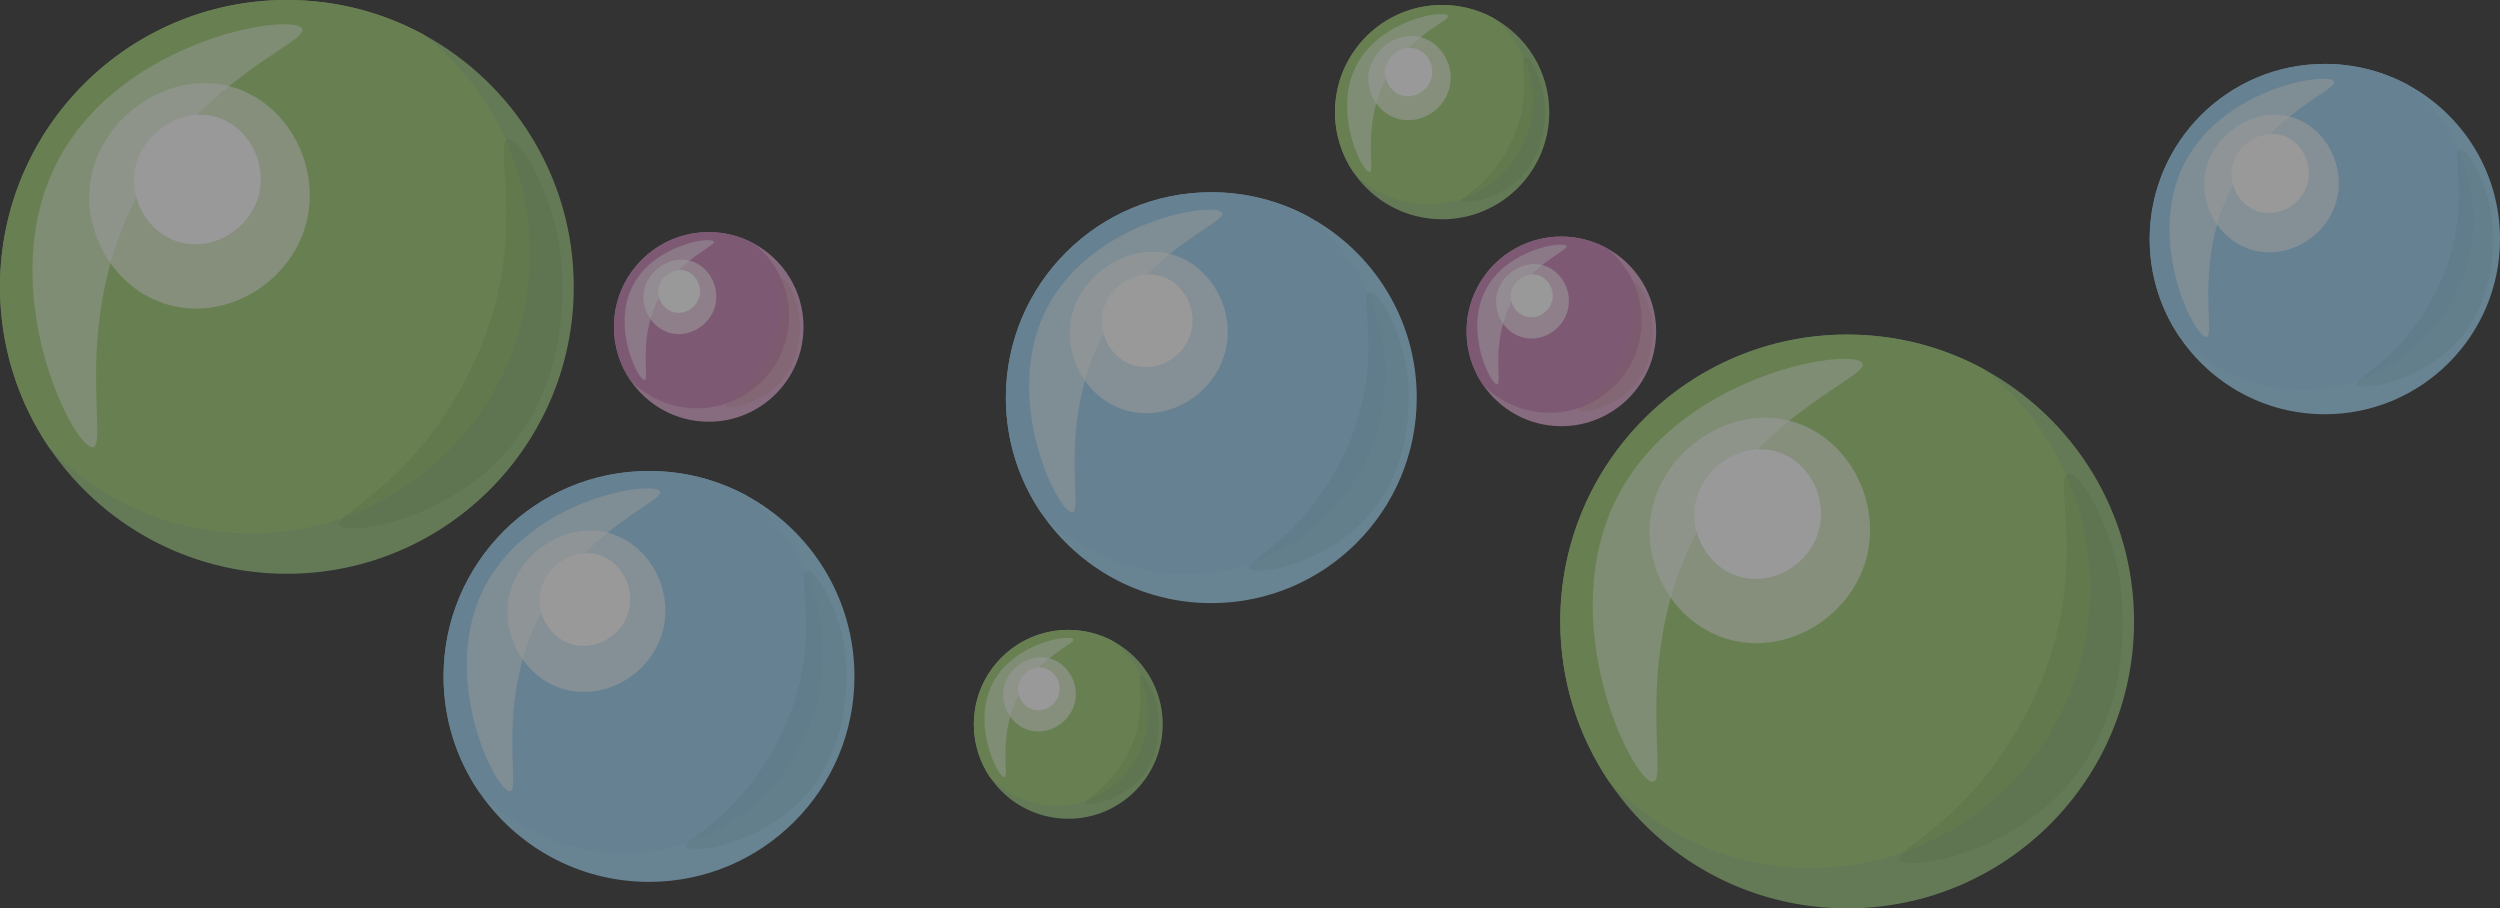 <?xml version="1.0" encoding="UTF-8"?><svg id="Layer_2" xmlns="http://www.w3.org/2000/svg" viewBox="0 0 642.467 233.436"><rect x="0" y="0" width="642.467" height="233.436" fill="#333333" stroke="none"/><g id="Components"><g id="_1c6546c7-e737-4992-b35e-5bc1cfffd088_1"><g style="opacity:.5;"><path d="M147.45,73.725c0,40.714-33.005,73.725-73.725,73.725-25.456,0-47.904-12.905-61.151-32.528C4.636,103.156,0,88.983,0,73.725,0,33.005,33.011,0,73.725,0c12.687,0,24.63,3.203,35.052,8.853,23.032,12.468,38.673,36.839,38.673,64.872Z" style="fill:#95c27b;"/><path d="M136.173,65.267c0,39.641-32.132,71.773-71.773,71.773-20.372,0-38.762-8.487-51.826-22.117C4.636,103.156,0,88.983,0,73.725,0,33.005,33.011,0,73.725,0c12.687,0,24.63,3.203,35.052,8.853,16.686,13.141,27.396,33.524,27.396,56.414Z" style="fill:#9dce70;"/><path d="M35.996,49.005c-18.117,32.812-7.938,65.39-12.143,65.919-4.837.609-26.306-41.475-8.674-74.159C31.945,9.687,75.379,3.208,77.629,7.372c1.862,3.447-25.473,12.366-41.633,41.633Z" style="fill:#fff; opacity:.5;"/><path d="M107.05,116.129c-11.074,12.708-20.876,16.761-19.88,18.744,1.428,2.844,24.145-.403,39.921-15.593,22.99-22.136,16.847-55.773,16.387-58.082-2.72-13.649-10.043-26.183-13.01-25.442-3.428.857,3.016,18.419-3.18,42.21-5.363,20.594-17.323,34.817-20.238,38.163Z" style="fill:#739e54; opacity:.3;"/><path d="M78.635,57.594c-4.161,15.385-20.995,25.264-36.147,20.495-13.331-4.196-21.141-18.404-19.278-31.345,2.422-16.825,20.91-29.544,37.352-24.112,13.788,4.555,21.984,20.503,18.073,34.962Z" style="fill:#fff; opacity:.6;"/><path d="M66.453,50.305c-2.393,8.846-12.072,14.527-20.784,11.785-7.665-2.413-12.156-10.582-11.085-18.023,1.393-9.675,12.023-16.988,21.477-13.864,7.928,2.619,12.641,11.789,10.392,20.103Z" style="fill:#fff;"/></g><g style="opacity:.5;"><path d="M548.42,159.711c0,40.714-33.005,73.725-73.725,73.725-25.456,0-47.904-12.905-61.151-32.528-7.939-11.767-12.575-25.939-12.575-41.198,0-40.72,33.011-73.725,73.725-73.725,12.687,0,24.63,3.203,35.052,8.853,23.032,12.468,38.673,36.839,38.673,64.872Z" style="fill:#95c27b;"/><path d="M537.144,151.253c0,39.641-32.132,71.773-71.773,71.773-20.372,0-38.762-8.487-51.826-22.117-7.939-11.767-12.575-25.939-12.575-41.198,0-40.72,33.011-73.725,73.725-73.725,12.687,0,24.63,3.203,35.052,8.853,16.686,13.141,27.396,33.524,27.396,56.414Z" style="fill:#9dce70;"/><path d="M436.966,134.991c-18.117,32.812-7.938,65.39-12.143,65.919-4.837.609-26.306-41.475-8.674-74.159,16.766-31.078,60.2-37.557,62.45-33.393,1.862,3.447-25.473,12.366-41.633,41.633Z" style="fill:#fff; opacity:.5;"/><path d="M508.02,202.115c-11.074,12.708-20.876,16.761-19.88,18.744,1.428,2.844,24.145-.403,39.921-15.593,22.99-22.136,16.847-55.773,16.387-58.082-2.72-13.649-10.043-26.183-13.01-25.442-3.428.857,3.016,18.419-3.18,42.21-5.363,20.594-17.323,34.817-20.238,38.163Z" style="fill:#739e54; opacity:.3;"/><path d="M479.606,143.58c-4.161,15.385-20.995,25.264-36.147,20.495-13.331-4.196-21.141-18.404-19.278-31.345,2.422-16.825,20.91-29.544,37.352-24.112,13.788,4.555,21.984,20.503,18.073,34.962Z" style="fill:#fff; opacity:.6;"/><path d="M467.423,136.291c-2.393,8.846-12.072,14.527-20.784,11.785-7.665-2.413-12.156-10.582-11.085-18.023,1.393-9.675,12.023-16.988,21.477-13.864,7.928,2.619,12.641,11.789,10.392,20.103Z" style="fill:#fff;"/></g><g style="opacity:.5;"><path d="M298.798,186.142c0,13.402-10.864,24.268-24.268,24.268-8.379,0-15.769-4.248-20.129-10.707-2.613-3.873-4.139-8.539-4.139-13.561,0-13.404,10.867-24.268,24.268-24.268,4.176,0,8.108,1.054,11.538,2.914,7.582,4.104,12.73,12.127,12.73,21.354Z" style="fill:#95c27b;"/><path d="M295.086,183.358c0,13.049-10.577,23.626-23.626,23.626-6.706,0-12.759-2.794-17.06-7.281-2.613-3.873-4.139-8.539-4.139-13.561,0-13.404,10.867-24.268,24.268-24.268,4.176,0,8.108,1.054,11.538,2.914,5.492,4.326,9.018,11.035,9.018,18.57Z" style="fill:#9dce70;"/><path d="M262.11,178.005c-5.964,10.801-2.613,21.525-3.997,21.699-1.592.2-8.659-13.652-2.855-24.411,5.519-10.23,19.816-12.363,20.557-10.992.613,1.135-8.385,4.071-13.705,13.705Z" style="fill:#fff; opacity:.5;"/><path d="M285.499,200.101c-3.645,4.183-6.872,5.517-6.544,6.17.47.936,7.948-.133,13.141-5.133,7.568-7.287,5.545-18.359,5.394-19.119-.895-4.493-3.306-8.619-4.283-8.375-1.128.282.993,6.063-1.047,13.895-1.766,6.779-5.702,11.461-6.662,12.562Z" style="fill:#739e54; opacity:.3;"/><path d="M276.146,180.832c-1.37,5.064-6.911,8.316-11.899,6.746-4.388-1.381-6.959-6.058-6.346-10.318.797-5.538,6.883-9.725,12.295-7.937,4.539,1.5,7.237,6.749,5.949,11.509Z" style="fill:#fff; opacity:.6;"/><path d="M272.136,178.433c-.788,2.912-3.974,4.782-6.842,3.879-2.523-.794-4.002-3.483-3.649-5.933.458-3.185,3.958-5.592,7.07-4.564,2.61.862,4.161,3.881,3.421,6.617Z" style="fill:#fff;"/></g><g style="opacity:.5;"><path d="M398.144,28.819c0,15.205-12.326,27.534-27.534,27.534-9.507,0-17.89-4.819-22.838-12.148-2.965-4.394-4.696-9.688-4.696-15.386,0-15.207,12.329-27.534,27.534-27.534,4.738,0,9.198,1.196,13.091,3.306,8.602,4.657,14.443,13.758,14.443,24.228Z" style="fill:#95c27b;"/><path d="M393.932,25.66c0,14.804-12,26.805-26.805,26.805-7.608,0-14.476-3.17-19.355-8.26-2.965-4.394-4.696-9.688-4.696-15.386,0-15.207,12.329-27.534,27.534-27.534,4.738,0,9.198,1.196,13.091,3.306,6.231,4.908,10.232,12.52,10.232,21.069Z" style="fill:#9dce70;"/><path d="M356.519,19.587c-6.766,12.254-2.964,24.421-4.535,24.619-1.806.227-9.825-15.489-3.239-27.696,6.262-11.606,22.483-14.026,23.323-12.471.696,1.287-9.513,4.618-15.549,15.549Z" style="fill:#fff; opacity:.5;"/><path d="M383.055,44.656c-4.136,4.746-7.796,6.26-7.425,7.0.533,1.062,9.017-.15,14.909-5.823,8.586-8.267,6.292-20.829,6.12-21.692-1.016-5.097-3.751-9.779-4.859-9.502-1.28.32,1.126,6.879-1.188,15.764-2.003,7.691-6.469,13.003-7.558,14.252Z" style="fill:#739e54; opacity:.3;"/><path d="M372.443,22.795c-1.554,5.746-7.841,9.435-13.5,7.654-4.979-1.567-7.896-6.873-7.2-11.706.904-6.284,7.809-11.034,13.95-9.005,5.149,1.701,8.21,7.657,6.75,13.057Z" style="fill:#fff; opacity:.6;"/><path d="M367.894,20.072c-.894,3.304-4.508,5.425-7.762,4.401-2.863-.901-4.54-3.952-4.14-6.731.52-3.613,4.49-6.344,8.021-5.178,2.961.978,4.721,4.403,3.881,7.508Z" style="fill:#fff;"/></g><g style="opacity:.5;"><path d="M219.58,173.833c0,29.155-23.635,52.795-52.795,52.795-18.229,0-34.304-9.241-43.79-23.293-5.685-8.426-9.005-18.575-9.005-29.502,0-29.16,23.64-52.795,52.795-52.795,9.085,0,17.638,2.293,25.101,6.34,16.493,8.929,27.694,26.381,27.694,46.455Z" style="fill:#9ed5f4;"/><path d="M211.504,167.777c0,28.387-23.01,51.397-51.397,51.397-14.588,0-27.758-6.078-37.113-15.838-5.685-8.426-9.005-18.575-9.005-29.502,0-29.16,23.64-52.795,52.795-52.795,9.085,0,17.638,2.293,25.101,6.34,11.949,9.41,19.619,24.007,19.619,40.399Z" style="fill:#99d0f1;"/><path d="M139.767,156.131c-12.974,23.497-5.684,46.826-8.696,47.205-3.464.436-18.838-29.701-6.211-53.106,12.006-22.255,43.109-26.895,44.721-23.913,1.334,2.468-18.241,8.855-29.814,29.814Z" style="fill:#fff; opacity:.5;"/><path d="M190.649,204.199c-7.93,9.101-14.949,12.002-14.236,13.422,1.023,2.037,17.29-.288,28.588-11.166,16.463-15.851,12.064-39.939,11.735-41.593-1.948-9.774-7.192-18.75-9.316-18.219-2.455.614,2.16,13.19-2.277,30.227-3.841,14.747-12.405,24.933-14.492,27.328Z" style="fill:#78b2c7; opacity:.3;"/><path d="M170.301,162.282c-2.98,11.017-15.035,18.092-25.885,14.677-9.546-3.005-15.139-13.179-13.805-22.446,1.734-12.049,14.974-21.156,26.748-17.267,9.874,3.262,15.743,14.682,12.943,25.036Z" style="fill:#fff; opacity:.6;"/><path d="M161.577,157.062c-1.713,6.335-8.645,10.403-14.884,8.439-5.489-1.728-8.705-7.578-7.938-12.907.997-6.928,8.61-12.165,15.38-9.928,5.677,1.876,9.052,8.442,7.442,14.396Z" style="fill:#fff;"/></g><g style="opacity:.5;"><path d="M642.467,61.441c0,24.858-20.151,45.013-45.013,45.013-15.542,0-29.248-7.879-37.335-19.86-4.847-7.184-7.677-15.837-7.677-25.153,0-24.861,20.155-45.013,45.013-45.013,7.746,0,15.038,1.955,21.401,5.405,14.062,7.613,23.612,22.492,23.612,39.608Z" style="fill:#9ed5f4;"/><path d="M635.582,56.278c0,24.203-19.618,43.821-43.821,43.821-12.438,0-23.666-5.182-31.642-13.504-4.847-7.184-7.677-15.837-7.677-25.153,0-24.861,20.155-45.013,45.013-45.013,7.746,0,15.038,1.955,21.401,5.405,10.187,8.023,16.727,20.468,16.727,34.444Z" style="fill:#99d0f1;"/><path d="M574.418,46.349c-11.062,20.033-4.846,39.924-7.414,40.247-2.953.372-16.061-25.323-5.296-45.278,10.236-18.974,36.755-22.931,38.129-20.388,1.137,2.104-15.553,7.55-25.419,25.419Z" style="fill:#fff; opacity:.5;"/><path d="M617.8,87.331c-6.761,7.759-12.746,10.233-12.138,11.444.872,1.736,14.742-.246,24.374-9.52,14.037-13.515,10.286-34.052,10.005-35.462-1.661-8.333-6.132-15.986-7.943-15.534-2.093.523,1.841,11.246-1.942,25.771-3.275,12.573-10.576,21.258-12.356,23.3Z" style="fill:#78b2c7; opacity:.3;"/><path d="M600.452,51.593c-2.541,9.393-12.819,15.425-22.069,12.513-8.139-2.562-12.908-11.236-11.77-19.138,1.479-10.273,12.767-18.038,22.805-14.721,8.418,2.781,13.422,12.518,11.035,21.346Z" style="fill:#fff; opacity:.6;"/><path d="M593.014,47.142c-1.461,5.401-7.371,8.869-12.69,7.195-4.68-1.473-7.422-6.461-6.768-11.004.85-5.907,7.341-10.372,13.113-8.465,4.84,1.599,7.718,7.198,6.345,12.274Z" style="fill:#fff;"/></g><g style="opacity:.5;"><path d="M364.083,102.199c0,29.155-23.635,52.795-52.795,52.795-18.229,0-34.304-9.241-43.79-23.293-5.685-8.426-9.005-18.575-9.005-29.502,0-29.16,23.64-52.795,52.795-52.795,9.085,0,17.638,2.293,25.101,6.34,16.493,8.929,27.694,26.381,27.694,46.455Z" style="fill:#9ed5f4;"/><path d="M356.008,96.142c0,28.387-23.01,51.397-51.397,51.397-14.588,0-27.758-6.078-37.113-15.838-5.685-8.426-9.005-18.575-9.005-29.502,0-29.16,23.64-52.795,52.795-52.795,9.085,0,17.638,2.293,25.101,6.34,11.949,9.41,19.619,24.007,19.619,40.399Z" style="fill:#99d0f1;"/><path d="M284.27,84.497c-12.974,23.497-5.684,46.826-8.696,47.205-3.464.436-18.838-29.701-6.211-53.106,12.006-22.255,43.109-26.895,44.721-23.913,1.334,2.468-18.241,8.855-29.814,29.814Z" style="fill:#fff; opacity:.5;"/><path d="M335.152,132.565c-7.93,9.101-14.949,12.002-14.236,13.422,1.023,2.037,17.29-.288,28.588-11.166,16.463-15.851,12.064-39.939,11.735-41.593-1.948-9.774-7.192-18.75-9.316-18.219-2.455.614,2.16,13.19-2.277,30.227-3.841,14.747-12.405,24.933-14.492,27.328Z" style="fill:#78b2c7; opacity:.3;"/><path d="M314.805,90.648c-2.98,11.017-15.035,18.092-25.885,14.677-9.546-3.005-15.139-13.179-13.805-22.446,1.734-12.049,14.974-21.156,26.748-17.267,9.874,3.262,15.743,14.682,12.943,25.036Z" style="fill:#fff; opacity:.6;"/><path d="M306.08,85.428c-1.713,6.335-8.645,10.403-14.884,8.439-5.489-1.728-8.705-7.578-7.938-12.907.997-6.928,8.61-12.165,15.38-9.928,5.677,1.876,9.052,8.442,7.442,14.396Z" style="fill:#fff;"/></g><g style="opacity:.5;"><path d="M206.496,84.016c0,13.454-10.907,24.363-24.363,24.363-8.412,0-15.83-4.264-20.208-10.749-2.623-3.888-4.155-8.572-4.155-13.614,0-13.456,10.909-24.363,24.363-24.363,4.192,0,8.139,1.058,11.583,2.925,7.611,4.12,12.78,12.174,12.78,21.438Z" style="fill:#dba4ca;"/><path d="M202.77,81.221c0,13.1-10.618,23.718-23.718,23.718-6.732,0-12.809-2.805-17.126-7.309-2.623-3.888-4.155-8.572-4.155-13.614,0-13.456,10.909-24.363,24.363-24.363,4.192,0,8.139,1.058,11.583,2.925,5.514,4.343,9.053,11.078,9.053,18.643Z" style="fill:#c980b6;"/><path d="M169.665,75.847c-5.987,10.843-2.623,21.609-4.013,21.784-1.598.201-8.693-13.706-2.866-24.506,5.54-10.27,19.893-12.411,20.637-11.035.615,1.139-8.418,4.087-13.758,13.758Z" style="fill:#fff; opacity:.5;"/><path d="M193.145,98.029c-3.659,4.2-6.899,5.539-6.569,6.194.472.94,7.979-.133,13.192-5.153,7.597-7.315,5.567-18.431,5.415-19.194-.899-4.51-3.319-8.653-4.299-8.408-1.133.283.997,6.087-1.051,13.949-1.772,6.805-5.724,11.506-6.688,12.611Z" style="fill:#c3878e; opacity:.3;"/><path d="M183.756,78.686c-1.375,5.084-6.938,8.349-11.945,6.773-4.405-1.387-6.986-6.082-6.371-10.358.8-5.56,6.91-9.763,12.343-7.968,4.556,1.505,7.265,6.775,5.973,11.553Z" style="fill:#fff; opacity:.6;"/><path d="M179.73,76.277c-.791,2.923-3.989,4.801-6.868,3.894-2.533-.797-4.017-3.497-3.663-5.956.46-3.197,3.973-5.614,7.097-4.582,2.62.866,4.177,3.896,3.434,6.643Z" style="fill:#fff;"/></g><g style="opacity:.5;"><path d="M425.611,85.16c0,13.454-10.907,24.363-24.363,24.363-8.412,0-15.83-4.264-20.208-10.749-2.623-3.888-4.155-8.572-4.155-13.614,0-13.456,10.909-24.363,24.363-24.363,4.192,0,8.139,1.058,11.583,2.925,7.611,4.12,12.78,12.174,12.78,21.438Z" style="fill:#dba4ca;"/><path d="M421.884,82.365c0,13.1-10.618,23.718-23.718,23.718-6.732,0-12.809-2.805-17.126-7.309-2.623-3.888-4.155-8.572-4.155-13.614,0-13.456,10.909-24.363,24.363-24.363,4.192,0,8.139,1.058,11.583,2.925,5.514,4.343,9.053,11.078,9.053,18.643Z" style="fill:#c980b6;"/><path d="M388.779,76.991c-5.987,10.843-2.623,21.609-4.013,21.784-1.598.201-8.693-13.706-2.866-24.506,5.54-10.27,19.893-12.411,20.637-11.035.615,1.139-8.418,4.087-13.758,13.758Z" style="fill:#fff; opacity:.5;"/><path d="M412.26,99.173c-3.659,4.2-6.899,5.539-6.569,6.194.472.94,7.979-.133,13.192-5.153,7.597-7.315,5.567-18.431,5.415-19.194-.899-4.51-3.319-8.653-4.299-8.408-1.133.283.997,6.087-1.051,13.949-1.772,6.805-5.724,11.506-6.688,12.611Z" style="fill:#c3878e; opacity:.3;"/><path d="M402.87,79.83c-1.375,5.084-6.938,8.349-11.945,6.773-4.405-1.387-6.986-6.082-6.371-10.358.8-5.56,6.91-9.763,12.343-7.968,4.556,1.505,7.265,6.775,5.973,11.553Z" style="fill:#fff; opacity:.6;"/><path d="M398.844,77.421c-.791,2.923-3.989,4.801-6.868,3.894-2.533-.797-4.017-3.497-3.663-5.956.46-3.197,3.973-5.614,7.097-4.582,2.62.866,4.177,3.896,3.434,6.643Z" style="fill:#fff;"/></g></g></g></svg>